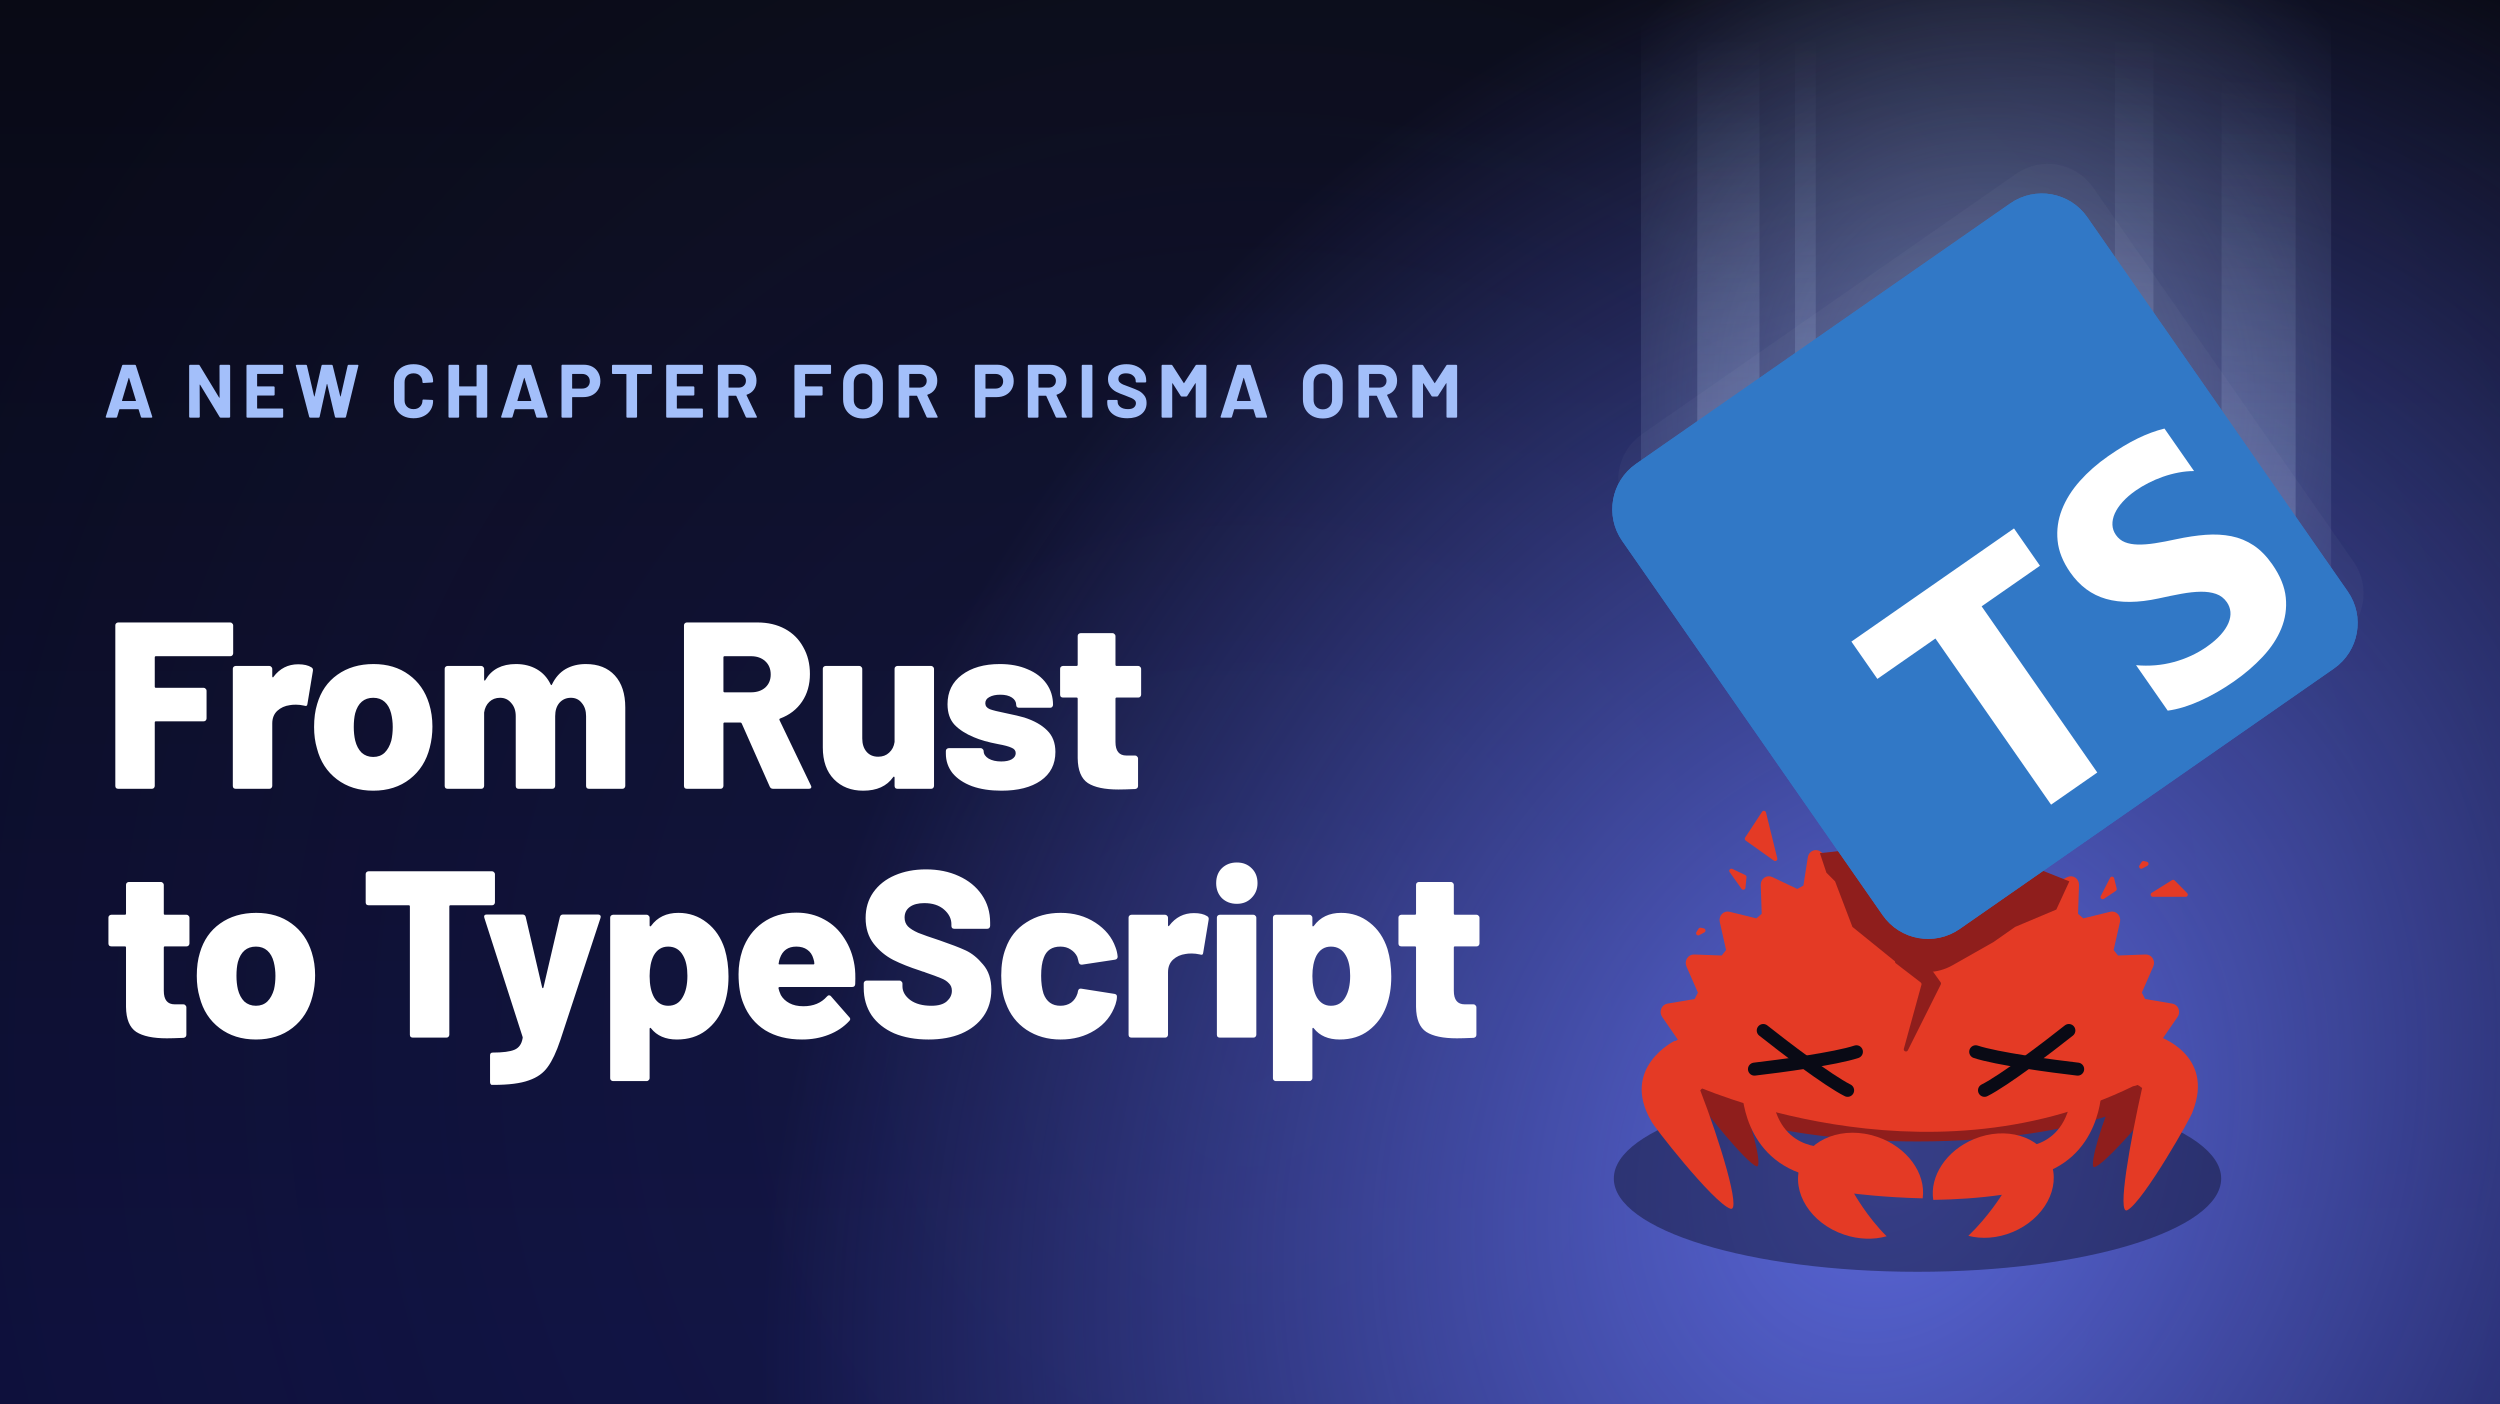 <svg xmlns="http://www.w3.org/2000/svg" fill="none" viewBox="0 0 844 474" height="474" width="844">
<g clip-path="url(#clip0_10218_190661)">
<rect fill="url(#paint0_linear_10218_190661)" height="474" width="844"></rect>
<rect fill="url(#paint1_radial_10218_190661)" height="474" width="844"></rect>
<rect fill="url(#paint2_radial_10218_190661)" height="474" width="844"></rect>
<path fill-opacity="0.38" fill="url(#paint3_radial_10218_190661)" d="M554 -30H787V214L554 175.5V-30Z"></path>
<rect fill-opacity="0.38" fill="url(#paint4_linear_10218_190661)" height="236" width="21" y="-69" x="573"></rect>
<rect fill-opacity="0.38" fill="url(#paint5_linear_10218_190661)" height="236" width="13" y="-69" x="714"></rect>
<rect fill-opacity="0.38" fill="url(#paint6_linear_10218_190661)" height="236" width="7" y="-69" x="606"></rect>
<rect fill-opacity="0.38" fill="url(#paint7_linear_10218_190661)" height="274" width="25" y="-69" x="750"></rect>
<path fill-opacity="0.03" fill="white" d="M680.66 58.673L554.312 146.609C545.843 152.503 543.756 164.146 549.65 172.615L637.586 298.963C643.48 307.432 655.123 309.519 663.591 303.625L789.94 215.689C798.408 209.795 800.496 198.152 794.602 189.684L706.666 63.335C700.772 54.867 689.129 52.78 680.66 58.673Z"></path>
<ellipse fill-opacity="0.45" fill="#0D0E26" ry="31.489" rx="102.521" cy="397.871" cx="647.349"></ellipse>
<g filter="url(#filter0_ddddd_10218_190661)">
<path fill="white" d="M78.72 185.587C78.72 185.854 78.613 186.095 78.399 186.309C78.239 186.469 78.025 186.549 77.758 186.549H52.649C52.381 186.549 52.248 186.683 52.248 186.95V196.818C52.248 197.085 52.381 197.219 52.649 197.219H68.773C69.04 197.219 69.254 197.326 69.415 197.54C69.629 197.7 69.736 197.914 69.736 198.181V207.567C69.736 207.835 69.629 208.075 69.415 208.289C69.254 208.45 69.04 208.53 68.773 208.53H52.649C52.381 208.53 52.248 208.664 52.248 208.931V230.35C52.248 230.617 52.141 230.858 51.927 231.072C51.766 231.232 51.552 231.312 51.285 231.312H39.894C39.626 231.312 39.385 231.232 39.172 231.072C39.011 230.858 38.931 230.617 38.931 230.35V176.121C38.931 175.853 39.011 175.639 39.172 175.479C39.385 175.265 39.626 175.158 39.894 175.158H77.758C78.025 175.158 78.239 175.265 78.399 175.479C78.613 175.639 78.72 175.853 78.72 176.121V185.587ZM100.659 189.277C102.585 189.277 104.082 189.624 105.152 190.32C105.58 190.587 105.74 190.988 105.633 191.523L103.788 202.674C103.735 203.315 103.36 203.503 102.665 203.235C101.702 203.021 100.793 202.914 99.937 202.914C99.028 202.914 98.333 202.968 97.852 203.075C96.194 203.289 94.776 203.93 93.6 205C92.477 206.07 91.915 207.487 91.915 209.252V230.35C91.915 230.617 91.808 230.858 91.594 231.072C91.434 231.232 91.22 231.312 90.953 231.312H79.561C79.294 231.312 79.053 231.232 78.839 231.072C78.679 230.858 78.599 230.617 78.599 230.35V190.801C78.599 190.534 78.679 190.32 78.839 190.159C79.053 189.945 79.294 189.838 79.561 189.838H90.953C91.22 189.838 91.434 189.945 91.594 190.159C91.808 190.32 91.915 190.534 91.915 190.801V193.368C91.915 193.529 91.969 193.636 92.076 193.689C92.183 193.742 92.263 193.689 92.316 193.529C94.456 190.694 97.237 189.277 100.659 189.277ZM126.011 231.954C121.198 231.954 117.107 230.671 113.737 228.104C110.368 225.537 108.122 222.06 106.999 217.675C106.357 215.482 106.036 213.076 106.036 210.455C106.036 207.514 106.384 204.92 107.079 202.674C108.309 198.449 110.582 195.16 113.898 192.807C117.267 190.4 121.331 189.197 126.091 189.197C130.798 189.197 134.782 190.4 138.044 192.807C141.306 195.16 143.579 198.422 144.863 202.593C145.612 205 145.986 207.567 145.986 210.295C145.986 212.755 145.692 215.108 145.104 217.354C143.98 221.846 141.734 225.403 138.365 228.023C134.996 230.644 130.878 231.954 126.011 231.954ZM126.011 220.563C127.562 220.563 128.845 220.082 129.862 219.119C130.878 218.103 131.626 216.739 132.108 215.028C132.429 213.637 132.589 212.113 132.589 210.455C132.589 208.851 132.402 207.3 132.028 205.802C131.6 204.144 130.878 202.861 129.862 201.952C128.845 201.043 127.562 200.588 126.011 200.588C122.909 200.588 120.877 202.326 119.914 205.802C119.593 207.086 119.433 208.637 119.433 210.455C119.433 212.113 119.593 213.637 119.914 215.028C120.342 216.739 121.064 218.103 122.08 219.119C123.15 220.082 124.46 220.563 126.011 220.563ZM197.778 189.197C201.949 189.197 205.212 190.48 207.565 193.047C209.918 195.614 211.094 199.224 211.094 203.877V230.35C211.094 230.617 210.988 230.858 210.774 231.072C210.613 231.232 210.399 231.312 210.132 231.312H198.821C198.553 231.312 198.313 231.232 198.099 231.072C197.938 230.858 197.858 230.617 197.858 230.35V206.765C197.858 204.947 197.377 203.476 196.414 202.353C195.505 201.176 194.275 200.588 192.724 200.588C191.173 200.588 189.889 201.15 188.873 202.273C187.911 203.396 187.429 204.893 187.429 206.765V230.35C187.429 230.617 187.322 230.858 187.108 231.072C186.948 231.232 186.734 231.312 186.467 231.312H175.075C174.808 231.312 174.567 231.232 174.353 231.072C174.193 230.858 174.113 230.617 174.113 230.35V206.765C174.113 204.947 173.605 203.476 172.589 202.353C171.626 201.176 170.369 200.588 168.818 200.588C167.374 200.588 166.171 201.043 165.208 201.952C164.246 202.861 163.657 204.064 163.443 205.562V230.35C163.443 230.617 163.336 230.858 163.123 231.072C162.962 231.232 162.748 231.312 162.481 231.312H151.089C150.822 231.312 150.581 231.232 150.367 231.072C150.207 230.858 150.127 230.617 150.127 230.35V190.801C150.127 190.534 150.207 190.32 150.367 190.159C150.581 189.945 150.822 189.838 151.089 189.838H162.481C162.748 189.838 162.962 189.945 163.123 190.159C163.336 190.32 163.443 190.534 163.443 190.801V194.411C163.443 194.625 163.497 194.759 163.604 194.812C163.711 194.812 163.818 194.705 163.925 194.491C166.01 190.961 169.433 189.197 174.193 189.197C176.867 189.197 179.22 189.785 181.252 190.961C183.285 192.138 184.836 193.849 185.905 196.096C186.066 196.416 186.226 196.39 186.387 196.015C187.51 193.716 189.034 192.004 190.959 190.881C192.938 189.758 195.211 189.197 197.778 189.197ZM260.995 231.312C260.46 231.312 260.086 231.072 259.872 230.591L250.406 209.252C250.299 209.038 250.138 208.931 249.924 208.931H244.63C244.362 208.931 244.229 209.065 244.229 209.332V230.35C244.229 230.617 244.122 230.858 243.908 231.072C243.747 231.232 243.534 231.312 243.266 231.312H231.875C231.607 231.312 231.367 231.232 231.153 231.072C230.992 230.858 230.912 230.617 230.912 230.35V176.121C230.912 175.853 230.992 175.639 231.153 175.479C231.367 175.265 231.607 175.158 231.875 175.158H255.7C259.23 175.158 262.332 175.88 265.006 177.324C267.68 178.768 269.739 180.827 271.183 183.501C272.68 186.121 273.429 189.143 273.429 192.566C273.429 196.149 272.547 199.251 270.782 201.871C269.017 204.492 266.557 206.391 263.402 207.567C263.134 207.674 263.054 207.861 263.161 208.129L273.75 230.189C273.857 230.403 273.91 230.564 273.91 230.671C273.91 231.099 273.616 231.312 273.028 231.312H260.995ZM244.63 186.549C244.362 186.549 244.229 186.683 244.229 186.95V198.342C244.229 198.609 244.362 198.743 244.63 198.743H253.534C255.513 198.743 257.118 198.208 258.348 197.138C259.578 196.015 260.193 194.545 260.193 192.726C260.193 190.855 259.578 189.357 258.348 188.234C257.118 187.111 255.513 186.549 253.534 186.549H244.63ZM302.008 190.801C302.008 190.534 302.089 190.32 302.249 190.159C302.463 189.945 302.704 189.838 302.971 189.838H314.362C314.63 189.838 314.844 189.945 315.004 190.159C315.218 190.32 315.325 190.534 315.325 190.801V230.35C315.325 230.617 315.218 230.858 315.004 231.072C314.844 231.232 314.63 231.312 314.362 231.312H302.971C302.704 231.312 302.463 231.232 302.249 231.072C302.089 230.858 302.008 230.617 302.008 230.35V227.542C302.008 227.382 301.955 227.275 301.848 227.221C301.741 227.168 301.634 227.221 301.527 227.382C299.388 230.43 296.019 231.954 291.419 231.954C287.355 231.954 284.066 230.671 281.552 228.104C279.039 225.537 277.782 221.953 277.782 217.354V190.801C277.782 190.534 277.862 190.32 278.022 190.159C278.236 189.945 278.477 189.838 278.744 189.838H290.136C290.403 189.838 290.617 189.945 290.777 190.159C290.991 190.32 291.098 190.534 291.098 190.801V214.306C291.098 216.178 291.58 217.675 292.542 218.798C293.505 219.921 294.815 220.483 296.473 220.483C297.971 220.483 299.201 220.028 300.163 219.119C301.179 218.21 301.794 217.006 302.008 215.509V190.801ZM338.094 231.954C334.297 231.954 330.981 231.446 328.147 230.43C325.312 229.36 323.119 227.89 321.568 226.018C320.071 224.093 319.322 221.9 319.322 219.44V218.557C319.322 218.29 319.402 218.076 319.563 217.916C319.777 217.702 320.018 217.595 320.285 217.595H331.115C331.382 217.595 331.596 217.702 331.756 217.916C331.97 218.076 332.077 218.29 332.077 218.557C332.077 219.574 332.639 220.429 333.762 221.124C334.885 221.766 336.302 222.087 338.014 222.087C339.511 222.087 340.688 221.846 341.543 221.365C342.453 220.83 342.907 220.135 342.907 219.279C342.907 218.424 342.426 217.809 341.463 217.434C340.554 217.006 339.057 216.605 336.971 216.231C333.602 215.589 330.874 214.814 328.788 213.905C326.061 212.782 323.895 211.391 322.29 209.733C320.686 208.022 319.884 205.695 319.884 202.754C319.884 198.582 321.488 195.293 324.697 192.887C327.959 190.427 332.238 189.197 337.532 189.197C341.116 189.197 344.244 189.785 346.918 190.961C349.646 192.085 351.758 193.689 353.256 195.775C354.753 197.86 355.502 200.267 355.502 202.995C355.502 203.262 355.395 203.503 355.181 203.717C355.02 203.877 354.807 203.957 354.539 203.957H344.03C343.763 203.957 343.522 203.877 343.308 203.717C343.148 203.503 343.068 203.262 343.068 202.995C343.068 201.978 342.586 201.15 341.624 200.508C340.661 199.866 339.351 199.545 337.693 199.545C336.195 199.545 334.965 199.812 334.003 200.347C333.093 200.829 332.639 201.524 332.639 202.433C332.639 203.342 333.147 204.011 334.163 204.439C335.179 204.813 336.891 205.241 339.297 205.722C342.399 206.364 344.565 206.872 345.795 207.246C349.111 208.316 351.678 209.76 353.496 211.578C355.368 213.397 356.304 215.83 356.304 218.878C356.304 223.05 354.646 226.285 351.33 228.585C348.068 230.831 343.656 231.954 338.094 231.954ZM385.247 199.545C385.247 199.812 385.14 200.053 384.926 200.267C384.765 200.428 384.552 200.508 384.284 200.508H376.984C376.717 200.508 376.583 200.641 376.583 200.909V215.509C376.583 218.557 377.813 220.082 380.273 220.082H383.241C383.509 220.082 383.723 220.189 383.883 220.402C384.097 220.563 384.204 220.777 384.204 221.044V230.35C384.204 230.938 383.883 231.286 383.241 231.393C380.674 231.5 378.802 231.553 377.626 231.553C372.973 231.553 369.523 230.831 367.277 229.387C365.031 227.89 363.881 225.082 363.828 220.964V200.909C363.828 200.641 363.694 200.508 363.427 200.508H358.854C358.587 200.508 358.346 200.428 358.132 200.267C357.972 200.053 357.891 199.812 357.891 199.545V190.801C357.891 190.534 357.972 190.32 358.132 190.159C358.346 189.945 358.587 189.838 358.854 189.838H363.427C363.694 189.838 363.828 189.705 363.828 189.437V179.731C363.828 179.463 363.908 179.249 364.068 179.089C364.282 178.875 364.523 178.768 364.79 178.768H375.62C375.888 178.768 376.102 178.875 376.262 179.089C376.476 179.249 376.583 179.463 376.583 179.731V189.437C376.583 189.705 376.717 189.838 376.984 189.838H384.284C384.552 189.838 384.765 189.945 384.926 190.159C385.14 190.32 385.247 190.534 385.247 190.801V199.545ZM63.96 283.545C63.96 283.812 63.853 284.053 63.639 284.267C63.478 284.428 63.264 284.508 62.997 284.508H55.697C55.429 284.508 55.296 284.641 55.296 284.909V299.509C55.296 302.557 56.526 304.082 58.986 304.082H61.954C62.222 304.082 62.435 304.189 62.596 304.402C62.81 304.563 62.917 304.777 62.917 305.044V314.35C62.917 314.938 62.596 315.286 61.954 315.393C59.387 315.5 57.515 315.553 56.339 315.553C51.686 315.553 48.236 314.831 45.99 313.387C43.744 311.89 42.594 309.082 42.541 304.964V284.909C42.541 284.641 42.407 284.508 42.14 284.508H37.567C37.3 284.508 37.059 284.428 36.845 284.267C36.685 284.053 36.604 283.812 36.604 283.545V274.801C36.604 274.534 36.685 274.32 36.845 274.159C37.059 273.945 37.3 273.838 37.567 273.838H42.14C42.407 273.838 42.541 273.705 42.541 273.437V263.731C42.541 263.463 42.621 263.249 42.781 263.089C42.995 262.875 43.236 262.768 43.503 262.768H54.333C54.601 262.768 54.815 262.875 54.975 263.089C55.189 263.249 55.296 263.463 55.296 263.731V273.437C55.296 273.705 55.429 273.838 55.697 273.838H62.997C63.264 273.838 63.478 273.945 63.639 274.159C63.853 274.32 63.96 274.534 63.96 274.801V283.545ZM86.408 315.954C81.595 315.954 77.504 314.671 74.135 312.104C70.765 309.537 68.519 306.06 67.396 301.675C66.754 299.482 66.433 297.076 66.433 294.455C66.433 291.514 66.781 288.92 67.476 286.674C68.706 282.449 70.979 279.16 74.295 276.807C77.664 274.4 81.729 273.197 86.489 273.197C91.195 273.197 95.179 274.4 98.441 276.807C101.704 279.16 103.977 282.422 105.26 286.593C106.009 289 106.383 291.567 106.383 294.295C106.383 296.755 106.089 299.108 105.501 301.354C104.378 305.846 102.132 309.403 98.762 312.023C95.393 314.644 91.275 315.954 86.408 315.954ZM86.408 304.563C87.959 304.563 89.243 304.082 90.259 303.119C91.275 302.103 92.024 300.739 92.505 299.028C92.826 297.637 92.986 296.113 92.986 294.455C92.986 292.851 92.799 291.3 92.425 289.802C91.997 288.144 91.275 286.861 90.259 285.952C89.243 285.043 87.959 284.588 86.408 284.588C83.306 284.588 81.274 286.326 80.311 289.802C79.991 291.086 79.83 292.637 79.83 294.455C79.83 296.113 79.991 297.637 80.311 299.028C80.739 300.739 81.461 302.103 82.478 303.119C83.547 304.082 84.857 304.563 86.408 304.563ZM166.133 259.158C166.4 259.158 166.614 259.265 166.774 259.479C166.988 259.639 167.095 259.853 167.095 260.121V269.667C167.095 269.934 166.988 270.175 166.774 270.389C166.614 270.549 166.4 270.63 166.133 270.63H152.094C151.827 270.63 151.693 270.763 151.693 271.031V314.35C151.693 314.617 151.586 314.858 151.372 315.072C151.212 315.232 150.998 315.312 150.73 315.312H139.339C139.072 315.312 138.831 315.232 138.617 315.072C138.457 314.858 138.376 314.617 138.376 314.35V271.031C138.376 270.763 138.243 270.63 137.975 270.63H124.418C124.15 270.63 123.91 270.549 123.696 270.389C123.535 270.175 123.455 269.934 123.455 269.667V260.121C123.455 259.853 123.535 259.639 123.696 259.479C123.91 259.265 124.15 259.158 124.418 259.158H166.133ZM166.002 331.276C165.841 331.276 165.708 331.169 165.601 330.956C165.494 330.795 165.44 330.581 165.44 330.314V321.329C165.44 320.687 165.734 320.366 166.323 320.366C169.745 320.366 172.205 320.046 173.703 319.404C175.2 318.762 176.109 317.478 176.43 315.553C176.484 315.446 176.484 315.286 176.43 315.072L163.515 274.881C163.461 274.774 163.435 274.641 163.435 274.48C163.435 273.999 163.729 273.758 164.317 273.758H176.43C176.965 273.758 177.313 274.026 177.473 274.56L183.008 298.306C183.062 298.52 183.142 298.627 183.249 298.627C183.356 298.627 183.436 298.52 183.49 298.306L189.025 274.56C189.185 274.026 189.533 273.758 190.068 273.758H201.941C202.261 273.758 202.502 273.865 202.663 274.079C202.823 274.239 202.85 274.507 202.743 274.881L189.185 316.115C187.848 320.126 186.431 323.147 184.934 325.18C183.49 327.265 181.351 328.79 178.516 329.752C175.735 330.768 171.751 331.276 166.563 331.276H166.002ZM244.661 285.39C245.516 288.278 245.944 291.38 245.944 294.696C245.944 298.493 245.383 301.862 244.259 304.804C243.029 308.119 241.051 310.82 238.323 312.906C235.649 314.938 232.387 315.954 228.536 315.954C224.686 315.954 221.771 314.697 219.792 312.184C219.685 312.023 219.578 311.97 219.471 312.023C219.364 312.077 219.311 312.184 219.311 312.344V329.03C219.311 329.298 219.204 329.512 218.99 329.672C218.83 329.886 218.616 329.993 218.348 329.993H206.957C206.689 329.993 206.449 329.886 206.235 329.672C206.074 329.512 205.994 329.298 205.994 329.03V274.801C205.994 274.534 206.074 274.32 206.235 274.159C206.449 273.945 206.689 273.838 206.957 273.838H218.348C218.616 273.838 218.83 273.945 218.99 274.159C219.204 274.32 219.311 274.534 219.311 274.801V277.448C219.311 277.609 219.364 277.716 219.471 277.769C219.578 277.769 219.685 277.716 219.792 277.609C221.931 274.667 225.007 273.197 229.018 273.197C232.654 273.197 235.863 274.293 238.644 276.486C241.425 278.625 243.431 281.593 244.661 285.39ZM230.462 301.675C231.531 299.857 232.066 297.45 232.066 294.455C232.066 291.567 231.585 289.294 230.622 287.636C229.499 285.604 227.814 284.588 225.568 284.588C223.429 284.588 221.798 285.604 220.675 287.636C219.765 289.455 219.311 291.754 219.311 294.535C219.311 297.53 219.819 299.937 220.835 301.755C221.958 303.627 223.536 304.563 225.568 304.563C227.761 304.563 229.392 303.6 230.462 301.675ZM288.481 290.925C288.748 292.53 288.828 294.642 288.721 297.263C288.668 297.905 288.32 298.225 287.678 298.225H263.211C263.104 298.225 262.997 298.279 262.89 298.386C262.783 298.439 262.756 298.52 262.81 298.627C262.917 299.215 263.184 299.99 263.612 300.953C264.254 302.076 265.217 302.985 266.5 303.68C267.784 304.376 269.361 304.723 271.233 304.723C274.602 304.723 277.25 303.627 279.175 301.434C279.389 301.167 279.63 301.033 279.897 301.033C280.164 301.033 280.378 301.14 280.539 301.354L286.716 308.414C286.93 308.574 287.037 308.788 287.037 309.055C287.037 309.269 286.93 309.483 286.716 309.697C284.844 311.729 282.517 313.28 279.736 314.35C277.009 315.419 274.014 315.954 270.752 315.954C265.885 315.954 261.74 314.911 258.318 312.826C254.948 310.686 252.515 307.718 251.017 303.921C249.894 301.247 249.333 297.905 249.333 293.894C249.333 291.113 249.761 288.439 250.616 285.871C252.007 281.914 254.28 278.812 257.435 276.566C260.644 274.266 264.441 273.116 268.826 273.116C272.356 273.116 275.512 273.892 278.293 275.443C281.073 276.94 283.32 279.053 285.031 281.78C286.796 284.454 287.946 287.503 288.481 290.925ZM268.826 284.588C266.045 284.588 264.2 285.898 263.291 288.519C263.077 289.107 262.944 289.669 262.89 290.203C262.783 290.471 262.89 290.605 263.211 290.605H274.602C274.816 290.605 274.923 290.498 274.923 290.284C274.923 289.856 274.816 289.321 274.602 288.679C274.228 287.342 273.533 286.326 272.517 285.631C271.554 284.936 270.324 284.588 268.826 284.588ZM313.494 315.954C309.055 315.954 305.178 315.259 301.862 313.869C298.599 312.425 296.059 310.392 294.241 307.772C292.476 305.098 291.593 302.023 291.593 298.546V297.022C291.593 296.755 291.674 296.541 291.834 296.38C292.048 296.166 292.289 296.06 292.556 296.06H303.707C303.974 296.06 304.188 296.166 304.349 296.38C304.562 296.541 304.669 296.755 304.669 297.022V297.985C304.669 299.75 305.552 301.301 307.317 302.638C309.082 303.921 311.461 304.563 314.456 304.563C316.81 304.563 318.548 304.055 319.671 303.039C320.794 302.023 321.355 300.846 321.355 299.509C321.355 298.439 321.008 297.584 320.312 296.942C319.671 296.247 318.788 295.685 317.665 295.257C316.542 294.776 314.804 294.134 312.451 293.332C312.13 293.172 311.809 293.065 311.488 293.011C311.167 292.904 310.873 292.797 310.606 292.69C307.13 291.567 304.108 290.364 301.541 289.08C298.974 287.743 296.781 285.925 294.963 283.625C293.144 281.272 292.235 278.384 292.235 274.961C292.235 271.646 293.091 268.758 294.802 266.298C296.567 263.784 299.001 261.859 302.102 260.522C305.204 259.185 308.707 258.516 312.611 258.516C316.729 258.516 320.419 259.265 323.682 260.762C326.998 262.26 329.591 264.372 331.463 267.1C333.335 269.827 334.271 272.956 334.271 276.486V277.609C334.271 277.876 334.164 278.117 333.95 278.331C333.79 278.491 333.576 278.571 333.308 278.571H322.158C321.89 278.571 321.649 278.491 321.436 278.331C321.275 278.117 321.195 277.876 321.195 277.609V277.047C321.195 275.175 320.366 273.518 318.708 272.074C317.05 270.63 314.831 269.908 312.05 269.908C309.964 269.908 308.333 270.335 307.156 271.191C305.98 272.047 305.391 273.25 305.391 274.801C305.391 275.978 305.766 276.967 306.515 277.769C307.263 278.518 308.413 279.24 309.964 279.935C311.568 280.577 314.002 281.433 317.264 282.502C321.008 283.786 323.922 284.909 326.008 285.871C328.094 286.834 330.046 288.412 331.864 290.605C333.736 292.744 334.672 295.578 334.672 299.108C334.672 302.584 333.79 305.579 332.025 308.093C330.26 310.606 327.773 312.558 324.564 313.949C321.409 315.286 317.719 315.954 313.494 315.954ZM358.067 315.954C353.682 315.954 349.831 314.858 346.515 312.665C343.253 310.473 340.927 307.451 339.536 303.6C338.52 301.033 338.012 297.958 338.012 294.375C338.012 290.792 338.52 287.717 339.536 285.15C340.873 281.406 343.199 278.491 346.515 276.405C349.831 274.266 353.682 273.197 358.067 273.197C362.506 273.197 366.41 274.293 369.779 276.486C373.148 278.678 375.421 281.459 376.598 284.829C376.972 285.791 377.213 286.834 377.32 287.957C377.32 288.546 377.026 288.893 376.438 289L365.287 290.685H365.126C364.645 290.685 364.324 290.417 364.164 289.883L364.003 289.161C363.896 288.733 363.789 288.358 363.682 288.037C363.201 287.021 362.452 286.192 361.436 285.551C360.474 284.909 359.324 284.588 357.987 284.588C355.152 284.588 353.28 285.845 352.371 288.358C351.783 289.856 351.489 291.888 351.489 294.455C351.489 296.755 351.756 298.76 352.291 300.472C353.307 303.199 355.206 304.563 357.987 304.563C359.377 304.563 360.581 304.215 361.597 303.52C362.613 302.771 363.335 301.728 363.763 300.391C363.816 300.284 363.843 300.124 363.843 299.91C363.896 299.857 363.923 299.75 363.923 299.589C364.084 298.947 364.458 298.68 365.046 298.787L376.277 300.552C376.812 300.659 377.079 300.953 377.079 301.434C377.079 302.237 376.919 303.119 376.598 304.082C375.314 307.825 372.988 310.74 369.619 312.826C366.303 314.911 362.452 315.954 358.067 315.954ZM403.066 273.277C404.992 273.277 406.489 273.624 407.559 274.32C407.987 274.587 408.147 274.988 408.04 275.523L406.195 286.674C406.142 287.315 405.767 287.503 405.072 287.235C404.109 287.021 403.2 286.914 402.344 286.914C401.435 286.914 400.74 286.968 400.259 287.075C398.601 287.289 397.184 287.93 396.007 289C394.884 290.07 394.322 291.487 394.322 293.252V314.35C394.322 314.617 394.215 314.858 394.001 315.072C393.841 315.232 393.627 315.312 393.36 315.312H381.968C381.701 315.312 381.46 315.232 381.246 315.072C381.086 314.858 381.006 314.617 381.006 314.35V274.801C381.006 274.534 381.086 274.32 381.246 274.159C381.46 273.945 381.701 273.838 381.968 273.838H393.36C393.627 273.838 393.841 273.945 394.001 274.159C394.215 274.32 394.322 274.534 394.322 274.801V277.368C394.322 277.529 394.376 277.636 394.483 277.689C394.59 277.742 394.67 277.689 394.723 277.529C396.863 274.694 399.644 273.277 403.066 273.277ZM417.558 270.148C415.526 270.148 413.841 269.506 412.504 268.223C411.221 266.886 410.579 265.201 410.579 263.169C410.579 261.083 411.221 259.399 412.504 258.115C413.841 256.832 415.526 256.19 417.558 256.19C419.59 256.19 421.248 256.832 422.532 258.115C423.869 259.399 424.537 261.083 424.537 263.169C424.537 265.148 423.869 266.806 422.532 268.143C421.248 269.48 419.59 270.148 417.558 270.148ZM411.782 315.312C411.515 315.312 411.274 315.232 411.06 315.072C410.9 314.858 410.82 314.617 410.82 314.35V274.801C410.82 274.534 410.9 274.32 411.06 274.159C411.274 273.945 411.515 273.838 411.782 273.838H423.174C423.441 273.838 423.655 273.945 423.815 274.159C424.029 274.32 424.136 274.534 424.136 274.801V314.35C424.136 314.617 424.029 314.858 423.815 315.072C423.655 315.232 423.441 315.312 423.174 315.312H411.782ZM468.411 285.39C469.266 288.278 469.694 291.38 469.694 294.696C469.694 298.493 469.133 301.862 468.009 304.804C466.779 308.119 464.801 310.82 462.073 312.906C459.399 314.938 456.137 315.954 452.286 315.954C448.436 315.954 445.521 314.697 443.542 312.184C443.435 312.023 443.328 311.97 443.221 312.023C443.114 312.077 443.061 312.184 443.061 312.344V329.03C443.061 329.298 442.954 329.512 442.74 329.672C442.58 329.886 442.366 329.993 442.098 329.993H430.707C430.439 329.993 430.199 329.886 429.985 329.672C429.824 329.512 429.744 329.298 429.744 329.03V274.801C429.744 274.534 429.824 274.32 429.985 274.159C430.199 273.945 430.439 273.838 430.707 273.838H442.098C442.366 273.838 442.58 273.945 442.74 274.159C442.954 274.32 443.061 274.534 443.061 274.801V277.448C443.061 277.609 443.114 277.716 443.221 277.769C443.328 277.769 443.435 277.716 443.542 277.609C445.681 274.667 448.757 273.197 452.768 273.197C456.404 273.197 459.613 274.293 462.394 276.486C465.175 278.625 467.181 281.593 468.411 285.39ZM454.212 301.675C455.281 299.857 455.816 297.45 455.816 294.455C455.816 291.567 455.335 289.294 454.372 287.636C453.249 285.604 451.564 284.588 449.318 284.588C447.179 284.588 445.548 285.604 444.425 287.636C443.515 289.455 443.061 291.754 443.061 294.535C443.061 297.53 443.569 299.937 444.585 301.755C445.708 303.627 447.286 304.563 449.318 304.563C451.511 304.563 453.142 303.6 454.212 301.675ZM499.474 283.545C499.474 283.812 499.367 284.053 499.153 284.267C498.992 284.428 498.778 284.508 498.511 284.508H491.211C490.943 284.508 490.81 284.641 490.81 284.909V299.509C490.81 302.557 492.04 304.082 494.5 304.082H497.468C497.735 304.082 497.949 304.189 498.11 304.402C498.324 304.563 498.431 304.777 498.431 305.044V314.35C498.431 314.938 498.11 315.286 497.468 315.393C494.901 315.5 493.029 315.553 491.853 315.553C487.2 315.553 483.75 314.831 481.504 313.387C479.258 311.89 478.108 309.082 478.055 304.964V284.909C478.055 284.641 477.921 284.508 477.653 284.508H473.081C472.814 284.508 472.573 284.428 472.359 284.267C472.198 284.053 472.118 283.812 472.118 283.545V274.801C472.118 274.534 472.198 274.32 472.359 274.159C472.573 273.945 472.814 273.838 473.081 273.838H477.653C477.921 273.838 478.055 273.705 478.055 273.437V263.731C478.055 263.463 478.135 263.249 478.295 263.089C478.509 262.875 478.75 262.768 479.017 262.768H489.847C490.114 262.768 490.328 262.875 490.489 263.089C490.703 263.249 490.81 263.463 490.81 263.731V273.437C490.81 273.705 490.943 273.838 491.211 273.838H498.511C498.778 273.838 498.992 273.945 499.153 274.159C499.367 274.32 499.474 274.534 499.474 274.801V283.545Z"></path>
</g>
<g clip-path="url(#clip1_10218_190661)">
<path fill="#8F1E1C" d="M647.321 331.578C623.997 331.578 602.807 334.382 587.118 338.952V377.986C602.807 382.556 623.997 385.359 647.321 385.359C674.016 385.359 697.914 381.686 713.967 375.897V341.041C697.914 335.251 674.016 331.578 647.321 331.578Z"></path>
<path fill="#8F1E1C" d="M715.011 366.896C714.327 365.007 714.19 362.616 714.769 360.312C715.806 356.185 718.742 353.898 721.328 355.203C721.969 355.526 722.528 356.041 722.991 356.694C723.033 356.694 723.076 356.694 723.118 356.697C723.118 356.697 731.012 366.107 723.705 377.251C723.546 377.884 710.144 393.503 707.041 394C705.011 394.325 709.68 378.053 715.011 366.896Z"></path>
<path fill="#8F1E1C" d="M585.496 365.048C586.435 363.341 586.765 361.01 586.243 358.594C585.31 354.268 582.007 351.31 578.865 351.987C578.086 352.155 577.39 352.532 576.798 353.068C576.748 353.058 576.698 353.048 576.648 353.041C576.648 353.041 566.674 360.474 574.512 373.227C574.654 373.889 589.369 392.511 592.994 393.738C595.367 394.541 591.002 377.344 585.496 365.048Z"></path>
<path fill="#E33A25" d="M571.496 366.117L571.497 366.12C571.53 366.145 571.559 366.168 571.496 366.117Z"></path>
<path fill="#E43A25" d="M730.195 352.801C730.039 352.258 729.883 351.715 729.723 351.178L735.16 343.301C735.714 342.5 735.828 341.459 735.466 340.545C735.105 339.636 734.316 338.984 733.382 338.825L724.189 337.265C723.833 336.538 723.46 335.822 723.085 335.112L726.947 326.27C727.345 325.368 727.261 324.321 726.734 323.504C726.209 322.683 725.318 322.203 724.369 322.24L715.039 322.579C714.556 321.95 714.065 321.327 713.564 320.715L715.708 311.237C715.925 310.275 715.651 309.267 714.981 308.568C714.315 307.871 713.346 307.583 712.425 307.809L703.337 310.043C702.749 309.523 702.15 309.01 701.545 308.506L701.873 298.776C701.908 297.791 701.449 296.855 700.66 296.309C699.872 295.759 698.872 295.676 698.01 296.085L689.532 300.115C688.849 299.724 688.163 299.335 687.469 298.96L685.971 289.372C685.819 288.401 685.194 287.576 684.318 287.199C683.446 286.82 682.446 286.942 681.68 287.519L674.121 293.19C673.377 292.943 672.63 292.706 671.872 292.48L668.615 283.387C668.283 282.46 667.519 281.78 666.588 281.588C665.66 281.398 664.705 281.72 664.061 282.439L657.699 289.557C656.929 289.468 656.16 289.388 655.387 289.321L650.475 281.044C649.977 280.206 649.099 279.695 648.151 279.695C647.206 279.695 646.326 280.206 645.832 281.044L640.918 289.321C640.146 289.388 639.373 289.468 638.605 289.557L632.242 282.439C631.598 281.72 630.639 281.398 629.714 281.588C628.783 281.782 628.017 282.46 627.688 283.387L624.427 292.48C623.672 292.706 622.925 292.945 622.179 293.19L614.623 287.519C613.854 286.94 612.854 286.818 611.98 287.199C611.108 287.576 610.48 288.401 610.33 289.372L608.83 298.96C608.137 299.335 607.45 299.721 606.766 300.115L598.289 296.085C597.428 295.674 596.423 295.759 595.639 296.309C594.851 296.855 594.391 297.791 594.427 298.776L594.752 308.506C594.149 309.01 593.552 309.523 592.96 310.043L583.874 307.809C582.951 307.585 581.984 307.871 581.316 308.568C580.643 309.267 580.371 310.275 580.587 311.237L582.727 320.715C582.231 321.329 581.739 321.95 581.258 322.579L571.928 322.24C570.986 322.212 570.087 322.683 569.561 323.504C569.034 324.321 568.954 325.368 569.347 326.27L573.212 335.112C572.836 335.822 572.463 336.538 572.105 337.265L562.912 338.825C561.978 338.982 561.19 339.634 560.827 340.545C560.466 341.459 560.583 342.5 561.135 343.301L566.573 351.178C566.531 351.316 566.492 351.457 566.45 351.596L563.462 354.77L571.496 366.119C571.496 366.119 648.6 401.686 720.121 366.721C728.29 365.255 730.195 352.801 730.195 352.801Z"></path>
<path fill="#E43A25" d="M574.001 368.088C575.944 365.88 580.665 363.205 580.303 359.887C579.656 353.947 574.73 349.611 569.3 350.202C567.954 350.349 566.703 350.786 565.593 351.449C565.511 351.43 565.429 351.412 565.347 351.397C565.347 351.397 546.985 360.411 557.451 378.446C557.549 379.356 578.332 406.028 584.168 408.06C587.988 409.389 580.64 385.266 574.001 368.088Z"></path>
<path fill="#E43A25" d="M723.183 367.294C720.934 365.398 715.004 363.676 714.87 360.341C714.629 354.37 718.858 349.352 724.316 349.132C725.669 349.078 726.971 349.324 728.167 349.816C728.245 349.785 728.324 349.755 728.402 349.728C728.402 349.728 747.898 355.921 740.22 375.308C740.257 376.222 723.659 405.68 718.188 408.554C714.607 410.435 719.163 385.266 723.183 367.294Z"></path>
<path fill="#E43A25" d="M588.094 367.445C588.094 367.445 587.849 391.772 611.69 397.201L616.661 387.214C616.661 387.214 599.386 388.885 598.057 367.445H588.094Z"></path>
<path fill="#E43A25" d="M709.507 367.445C709.507 367.445 709.752 391.772 685.911 397.201L680.94 387.214C680.94 387.214 698.215 388.885 699.544 367.445H709.507Z"></path>
<path fill="#E43A25" d="M692.285 392.245C688.697 383.573 677.119 380.13 666.424 384.555C657.011 388.449 651.428 397.141 652.67 405.081C660.103 404.965 668.075 404.484 675.835 403.359C675.835 403.359 671.257 410.759 664.52 417.217C669.05 418.386 674.334 418.062 679.418 415.958C690.112 411.533 695.873 400.916 692.285 392.245Z"></path>
<path fill="#E43A25" d="M625.942 402.945C625.942 402.945 635.724 404.237 649.095 404.567C650.267 396.149 643.89 387.239 633.715 383.793C622.475 379.986 610.86 384.288 607.773 393.402C604.685 402.517 611.294 412.992 622.535 416.8C627.518 418.488 632.573 418.58 636.928 417.368C630.387 410.9 625.942 402.945 625.942 402.945Z"></path>
<path stroke-linecap="round" stroke-width="4.394" stroke="#090A15" d="M592.306 360.936C600.849 359.96 619.693 357.421 626.723 355.078"></path>
<path stroke-linecap="round" stroke-width="4.394" stroke="#090A15" d="M701.417 360.936C692.874 359.96 674.029 357.421 666.999 355.078"></path>
<path stroke-linecap="round" stroke-width="4.394" stroke="#090A15" d="M595.275 347.9C602.006 353.251 617.126 364.781 623.754 368.095"></path>
<path stroke-linecap="round" stroke-width="4.394" stroke="#090A15" d="M698.448 347.9C691.716 353.251 676.596 364.781 669.968 368.095"></path>
<path fill="#8F1E1C" d="M640.022 324.063L646.549 318.842C646.594 318.806 646.643 318.776 646.694 318.751L657.087 313.86C657.723 313.561 658.374 314.242 658.047 314.864L651.953 326.444C651.824 326.689 651.844 326.985 652.005 327.211L655.148 331.611C655.305 331.831 655.328 332.121 655.207 332.364L644.101 354.574C643.705 355.366 642.506 354.906 642.74 354.053L648.683 332.444C648.762 332.157 648.659 331.851 648.423 331.669L640.033 325.215C639.657 324.926 639.651 324.36 640.022 324.063Z"></path>
<path fill="#8F1E1C" d="M616.592 294.618L614.396 288.027L627.577 286.562L680.302 290.224L698.609 297.547L694.215 307.067L680.302 312.925L672.979 318.051L659.158 325.883C654.065 328.769 647.869 328.93 642.634 326.312L640.758 325.374L625.38 312.925L619.522 297.547L616.592 294.618Z"></path>
</g>
<g filter="url(#filter1_ddddd_10218_190661)">
<g clip-path="url(#clip2_10218_190661)">
<path fill="#3178C6" d="M678.66 69.658L552.312 157.594C543.843 163.488 541.756 175.131 547.65 183.599L635.586 309.948C641.48 318.416 653.123 320.503 661.591 314.609L787.94 226.673C796.408 220.78 798.496 209.137 792.602 200.668L704.666 74.32C698.772 65.851 687.129 63.764 678.66 69.658Z"></path>
<path fill="#3178C6" d="M678.66 69.658L552.312 157.594C543.843 163.488 541.756 175.131 547.65 183.599L635.586 309.948C641.48 318.416 653.123 320.503 661.591 314.609L787.94 226.673C796.408 220.78 798.496 209.137 792.602 200.668L704.666 74.32C698.772 65.851 687.129 63.764 678.66 69.658Z"></path>
<path fill="white" d="M721.135 225.551L731.82 240.904C735.206 240.446 738.825 239.351 742.678 237.619C746.531 235.887 750.345 233.707 754.121 231.079C757.801 228.518 761.051 225.734 763.873 222.725C766.695 219.717 768.792 216.536 770.164 213.184C771.535 209.832 772.042 206.346 771.683 202.726C771.325 199.106 769.81 195.377 767.139 191.539C765.203 188.756 763.09 186.607 760.8 185.091C758.51 183.576 756.013 182.548 753.31 182.008C750.607 181.468 747.709 181.312 744.615 181.543C741.522 181.773 738.199 182.27 734.646 183.034C732.051 183.605 729.681 184.055 727.536 184.385C725.391 184.715 723.474 184.862 721.787 184.826C720.099 184.79 718.634 184.527 717.392 184.039C716.15 183.55 715.128 182.731 714.326 181.579C713.592 180.524 713.202 179.383 713.156 178.157C713.11 176.93 713.371 175.669 713.94 174.37C714.509 173.072 715.397 171.754 716.603 170.417C717.809 169.078 719.292 167.797 721.052 166.573C722.332 165.682 723.75 164.837 725.308 164.038C726.865 163.239 728.503 162.538 730.221 161.935C731.939 161.333 733.69 160.863 735.472 160.524C737.255 160.185 739.001 160.015 740.709 160.013L730.726 145.668C727.767 146.398 724.753 147.51 721.685 149.005C718.617 150.499 715.29 152.494 711.707 154.988C708.059 157.527 704.876 160.324 702.158 163.379C699.44 166.434 697.419 169.655 696.097 173.045C694.775 176.434 694.29 179.916 694.642 183.493C694.994 187.07 696.416 190.649 698.91 194.232C702.093 198.805 706.128 201.789 711.017 203.182C715.904 204.575 721.815 204.521 728.749 203.018C731.462 202.412 734.019 201.89 736.422 201.452C738.825 201.015 741.002 200.781 742.952 200.753C744.904 200.724 746.63 200.97 748.133 201.491C749.636 202.012 750.854 202.944 751.789 204.288C752.479 205.279 752.879 206.366 752.989 207.547C753.099 208.729 752.883 209.971 752.341 211.274C751.8 212.577 750.923 213.911 749.712 215.276C748.501 216.641 746.92 218.003 744.968 219.361C741.64 221.677 737.938 223.387 733.862 224.491C729.786 225.595 725.544 225.949 721.135 225.551ZM669 205.688L688.694 191.982L679.926 179.383L625.032 217.588L633.8 230.187L653.398 216.547L692.44 272.642L708.041 261.784L669 205.688Z" clip-rule="evenodd" fill-rule="evenodd"></path>
</g>
</g>
<path fill="#E43A25" d="M589.34 283.775L598.875 290.554C599.429 290.947 600.173 290.441 600.011 289.782L596.197 274.287C596.044 273.666 595.224 273.526 594.873 274.06L589.152 282.776C588.936 283.105 589.019 283.547 589.34 283.775Z"></path>
<path fill="#E43A25" d="M737.869 302.77H726.793C726.057 302.77 725.781 301.807 726.405 301.417L733.261 297.132C733.552 296.95 733.93 296.994 734.171 297.239L738.391 301.524C738.846 301.987 738.518 302.77 737.869 302.77Z"></path>
<path fill="#E43A25" d="M714.292 300.762L710.277 303.453C709.649 303.874 708.873 303.184 709.217 302.511L712.366 296.355C712.674 295.753 713.564 295.855 713.728 296.511L714.595 299.976C714.67 300.276 714.548 300.59 714.292 300.762Z"></path>
<path fill="#E43A25" d="M589.209 295.426L584.849 293.341C584.167 293.015 583.499 293.809 583.936 294.425L587.938 300.064C588.329 300.616 589.195 300.387 589.263 299.714L589.622 296.16C589.653 295.853 589.488 295.559 589.209 295.426Z"></path>
<path fill="#E43A25" d="M723.016 291.017L722.283 292.164C721.876 292.8 722.582 293.561 723.247 293.202L724.961 292.278C725.557 291.957 725.436 291.069 724.776 290.919L723.795 290.697C723.494 290.628 723.182 290.756 723.016 291.017Z"></path>
<path fill="#E43A25" d="M573.444 313.524L572.711 314.671C572.304 315.308 573.01 316.069 573.675 315.71L575.389 314.786C575.985 314.465 575.863 313.577 575.204 313.427L574.223 313.205C573.922 313.136 573.61 313.264 573.444 313.524Z"></path>
<path fill="#A3BFFA" d="M47.898 141C47.728 141 47.618 140.915 47.567 140.745L46.802 138.247C46.768 138.179 46.726 138.145 46.675 138.145H40.404C40.353 138.145 40.311 138.179 40.277 138.247L39.537 140.745C39.486 140.915 39.376 141 39.206 141H35.969C35.867 141 35.79 140.975 35.739 140.924C35.688 140.856 35.68 140.762 35.714 140.643L41.22 123.411C41.271 123.241 41.381 123.157 41.551 123.157H45.553C45.723 123.157 45.834 123.241 45.885 123.411L51.391 140.643C51.407 140.677 51.416 140.72 51.416 140.771C51.416 140.924 51.322 141 51.136 141H47.898ZM41.194 135.214C41.177 135.316 41.211 135.367 41.296 135.367H45.783C45.885 135.367 45.919 135.316 45.885 135.214L43.59 127.643C43.573 127.575 43.548 127.549 43.514 127.566C43.48 127.566 43.454 127.592 43.437 127.643L41.194 135.214ZM74.105 123.462C74.105 123.377 74.131 123.309 74.182 123.258C74.249 123.191 74.326 123.157 74.411 123.157H77.393C77.478 123.157 77.546 123.191 77.597 123.258C77.665 123.309 77.699 123.377 77.699 123.462V140.694C77.699 140.779 77.665 140.856 77.597 140.924C77.546 140.975 77.478 141 77.393 141H74.513C74.343 141 74.224 140.932 74.156 140.796L67.554 129.886C67.52 129.835 67.486 129.818 67.452 129.835C67.418 129.835 67.401 129.869 67.401 129.937L67.452 140.694C67.452 140.779 67.418 140.856 67.35 140.924C67.299 140.975 67.231 141 67.146 141H64.164C64.079 141 64.002 140.975 63.934 140.924C63.883 140.856 63.858 140.779 63.858 140.694V123.462C63.858 123.377 63.883 123.309 63.934 123.258C64.002 123.191 64.079 123.157 64.164 123.157H67.044C67.214 123.157 67.333 123.225 67.401 123.36L73.978 134.219C74.012 134.27 74.046 134.296 74.08 134.296C74.114 134.279 74.131 134.236 74.131 134.168L74.105 123.462ZM95.598 125.935C95.598 126.02 95.564 126.096 95.496 126.164C95.445 126.215 95.377 126.241 95.292 126.241H86.931C86.847 126.241 86.804 126.283 86.804 126.368V130.319C86.804 130.404 86.847 130.447 86.931 130.447H92.412C92.497 130.447 92.565 130.481 92.616 130.549C92.684 130.6 92.718 130.668 92.718 130.753V133.225C92.718 133.31 92.684 133.387 92.616 133.455C92.565 133.506 92.497 133.531 92.412 133.531H86.931C86.847 133.531 86.804 133.574 86.804 133.659V137.788C86.804 137.873 86.847 137.916 86.931 137.916H95.292C95.377 137.916 95.445 137.95 95.496 138.018C95.564 138.069 95.598 138.137 95.598 138.222V140.694C95.598 140.779 95.564 140.856 95.496 140.924C95.445 140.975 95.377 141 95.292 141H83.516C83.431 141 83.354 140.975 83.286 140.924C83.235 140.856 83.21 140.779 83.21 140.694V123.462C83.21 123.377 83.235 123.309 83.286 123.258C83.354 123.191 83.431 123.157 83.516 123.157H95.292C95.377 123.157 95.445 123.191 95.496 123.258C95.564 123.309 95.598 123.377 95.598 123.462V125.935ZM104.745 141C104.559 141 104.44 140.915 104.389 140.745L99.877 123.488L99.851 123.386C99.851 123.233 99.945 123.157 100.132 123.157H103.293C103.462 123.157 103.573 123.241 103.624 123.411L106.045 133.786C106.062 133.854 106.088 133.888 106.122 133.888C106.156 133.888 106.181 133.854 106.198 133.786L108.544 123.437C108.595 123.25 108.705 123.157 108.875 123.157H111.959C112.146 123.157 112.265 123.241 112.316 123.411L114.865 133.786C114.882 133.837 114.908 133.871 114.942 133.888C114.976 133.888 115.001 133.854 115.018 133.786L117.363 123.437C117.414 123.25 117.525 123.157 117.695 123.157H120.703C120.941 123.157 121.034 123.267 120.983 123.488L116.803 140.745C116.752 140.915 116.633 141 116.446 141H113.412C113.242 141 113.132 140.915 113.081 140.745L110.481 129.708C110.464 129.64 110.438 129.606 110.404 129.606C110.37 129.606 110.345 129.64 110.328 129.708L107.906 140.72C107.872 140.907 107.762 141 107.575 141H104.745ZM139.62 141.204C138.295 141.204 137.131 140.949 136.128 140.439C135.126 139.912 134.352 139.182 133.809 138.247C133.265 137.312 132.993 136.233 132.993 135.01V129.121C132.993 127.898 133.265 126.819 133.809 125.884C134.352 124.949 135.126 124.227 136.128 123.717C137.131 123.208 138.295 122.953 139.62 122.953C140.929 122.953 142.076 123.199 143.062 123.692C144.064 124.168 144.838 124.856 145.381 125.757C145.942 126.64 146.223 127.668 146.223 128.841C146.223 128.994 146.121 129.087 145.917 129.121L142.934 129.3H142.883C142.713 129.3 142.628 129.206 142.628 129.019C142.628 128.119 142.348 127.396 141.787 126.853C141.243 126.309 140.521 126.037 139.62 126.037C138.703 126.037 137.964 126.309 137.403 126.853C136.859 127.396 136.587 128.119 136.587 129.019V135.163C136.587 136.046 136.859 136.76 137.403 137.304C137.964 137.848 138.703 138.12 139.62 138.12C140.521 138.12 141.243 137.848 141.787 137.304C142.348 136.76 142.628 136.046 142.628 135.163C142.628 134.976 142.73 134.882 142.934 134.882L145.917 135.01C146.002 135.01 146.07 135.035 146.121 135.086C146.189 135.137 146.223 135.197 146.223 135.265C146.223 136.437 145.942 137.474 145.381 138.374C144.838 139.275 144.064 139.972 143.062 140.465C142.076 140.958 140.929 141.204 139.62 141.204ZM160.89 123.462C160.89 123.377 160.915 123.309 160.966 123.258C161.034 123.191 161.111 123.157 161.196 123.157H164.178C164.263 123.157 164.331 123.191 164.382 123.258C164.45 123.309 164.484 123.377 164.484 123.462V140.694C164.484 140.779 164.45 140.856 164.382 140.924C164.331 140.975 164.263 141 164.178 141H161.196C161.111 141 161.034 140.975 160.966 140.924C160.915 140.856 160.89 140.779 160.89 140.694V133.659C160.89 133.574 160.847 133.531 160.762 133.531H155.129C155.044 133.531 155.002 133.574 155.002 133.659V140.694C155.002 140.779 154.968 140.856 154.9 140.924C154.849 140.975 154.781 141 154.696 141H151.713C151.628 141 151.552 140.975 151.484 140.924C151.433 140.856 151.407 140.779 151.407 140.694V123.462C151.407 123.377 151.433 123.309 151.484 123.258C151.552 123.191 151.628 123.157 151.713 123.157H154.696C154.781 123.157 154.849 123.191 154.9 123.258C154.968 123.309 155.002 123.377 155.002 123.462V130.319C155.002 130.404 155.044 130.447 155.129 130.447H160.762C160.847 130.447 160.89 130.404 160.89 130.319V123.462ZM181.381 141C181.211 141 181.1 140.915 181.049 140.745L180.285 138.247C180.251 138.179 180.208 138.145 180.157 138.145H173.887C173.836 138.145 173.793 138.179 173.759 138.247L173.02 140.745C172.969 140.915 172.858 141 172.688 141H169.451C169.349 141 169.273 140.975 169.222 140.924C169.171 140.856 169.162 140.762 169.196 140.643L174.702 123.411C174.753 123.241 174.864 123.157 175.034 123.157H179.036C179.206 123.157 179.316 123.241 179.367 123.411L184.873 140.643C184.89 140.677 184.899 140.72 184.899 140.771C184.899 140.924 184.805 141 184.618 141H181.381ZM174.677 135.214C174.66 135.316 174.694 135.367 174.779 135.367H179.265C179.367 135.367 179.401 135.316 179.367 135.214L177.073 127.643C177.056 127.575 177.03 127.549 176.996 127.566C176.962 127.566 176.937 127.592 176.92 127.643L174.677 135.214ZM197.055 123.131C198.177 123.131 199.162 123.36 200.012 123.819C200.862 124.278 201.516 124.932 201.975 125.782C202.45 126.615 202.688 127.575 202.688 128.663C202.688 129.733 202.442 130.676 201.949 131.492C201.473 132.308 200.794 132.945 199.91 133.404C199.043 133.846 198.041 134.067 196.902 134.067H193.282C193.197 134.067 193.155 134.109 193.155 134.194V140.694C193.155 140.779 193.121 140.856 193.053 140.924C193.002 140.975 192.934 141 192.849 141H189.867C189.782 141 189.705 140.975 189.637 140.924C189.586 140.856 189.561 140.779 189.561 140.694V123.437C189.561 123.352 189.586 123.284 189.637 123.233C189.705 123.165 189.782 123.131 189.867 123.131H197.055ZM196.52 131.186C197.301 131.186 197.93 130.965 198.406 130.523C198.882 130.065 199.12 129.47 199.12 128.739C199.12 127.991 198.882 127.388 198.406 126.929C197.93 126.47 197.301 126.241 196.52 126.241H193.282C193.197 126.241 193.155 126.283 193.155 126.368V131.059C193.155 131.144 193.197 131.186 193.282 131.186H196.52ZM219.759 123.157C219.844 123.157 219.912 123.191 219.963 123.258C220.031 123.309 220.065 123.377 220.065 123.462V125.961C220.065 126.045 220.031 126.122 219.963 126.19C219.912 126.241 219.844 126.266 219.759 126.266H215.196C215.111 126.266 215.069 126.309 215.069 126.394V140.694C215.069 140.779 215.035 140.856 214.967 140.924C214.916 140.975 214.848 141 214.763 141H211.78C211.695 141 211.619 140.975 211.551 140.924C211.5 140.856 211.475 140.779 211.475 140.694V126.394C211.475 126.309 211.432 126.266 211.347 126.266H206.912C206.827 126.266 206.75 126.241 206.682 126.19C206.631 126.122 206.606 126.045 206.606 125.961V123.462C206.606 123.377 206.631 123.309 206.682 123.258C206.75 123.191 206.827 123.157 206.912 123.157H219.759ZM237.296 125.935C237.296 126.02 237.262 126.096 237.194 126.164C237.143 126.215 237.075 126.241 236.99 126.241H228.629C228.544 126.241 228.501 126.283 228.501 126.368V130.319C228.501 130.404 228.544 130.447 228.629 130.447H234.109C234.194 130.447 234.262 130.481 234.313 130.549C234.381 130.6 234.415 130.668 234.415 130.753V133.225C234.415 133.31 234.381 133.387 234.313 133.455C234.262 133.506 234.194 133.531 234.109 133.531H228.629C228.544 133.531 228.501 133.574 228.501 133.659V137.788C228.501 137.873 228.544 137.916 228.629 137.916H236.99C237.075 137.916 237.143 137.95 237.194 138.018C237.262 138.069 237.296 138.137 237.296 138.222V140.694C237.296 140.779 237.262 140.856 237.194 140.924C237.143 140.975 237.075 141 236.99 141H225.213C225.128 141 225.052 140.975 224.984 140.924C224.933 140.856 224.907 140.779 224.907 140.694V123.462C224.907 123.377 224.933 123.309 224.984 123.258C225.052 123.191 225.128 123.157 225.213 123.157H236.99C237.075 123.157 237.143 123.191 237.194 123.258C237.262 123.309 237.296 123.377 237.296 123.462V125.935ZM252.131 141C251.961 141 251.842 140.924 251.774 140.771L248.588 133.71C248.554 133.642 248.503 133.608 248.435 133.608H246.064C245.979 133.608 245.937 133.65 245.937 133.735V140.694C245.937 140.779 245.903 140.856 245.835 140.924C245.784 140.975 245.716 141 245.631 141H242.648C242.563 141 242.487 140.975 242.419 140.924C242.368 140.856 242.342 140.779 242.342 140.694V123.462C242.342 123.377 242.368 123.309 242.419 123.258C242.487 123.191 242.563 123.157 242.648 123.157H249.939C251.026 123.157 251.978 123.377 252.794 123.819C253.626 124.261 254.263 124.89 254.705 125.706C255.164 126.521 255.394 127.464 255.394 128.535C255.394 129.691 255.105 130.685 254.527 131.517C253.949 132.333 253.142 132.911 252.105 133.251C252.02 133.285 251.995 133.344 252.029 133.429L255.496 140.643C255.53 140.711 255.547 140.762 255.547 140.796C255.547 140.932 255.453 141 255.266 141H252.131ZM246.064 126.241C245.979 126.241 245.937 126.283 245.937 126.368V130.727C245.937 130.812 245.979 130.855 246.064 130.855H249.403C250.117 130.855 250.695 130.642 251.137 130.217C251.595 129.793 251.825 129.24 251.825 128.561C251.825 127.881 251.595 127.329 251.137 126.904C250.695 126.462 250.117 126.241 249.403 126.241H246.064ZM280.564 125.935C280.564 126.02 280.53 126.096 280.462 126.164C280.411 126.215 280.343 126.241 280.259 126.241H271.923C271.838 126.241 271.796 126.283 271.796 126.368V130.319C271.796 130.404 271.838 130.447 271.923 130.447H277.404C277.489 130.447 277.556 130.481 277.607 130.549C277.675 130.6 277.709 130.668 277.709 130.753V133.225C277.709 133.31 277.675 133.387 277.607 133.455C277.556 133.506 277.489 133.531 277.404 133.531H271.923C271.838 133.531 271.796 133.574 271.796 133.659V140.694C271.796 140.779 271.762 140.856 271.694 140.924C271.643 140.975 271.575 141 271.49 141H268.507C268.422 141 268.346 140.975 268.278 140.924C268.227 140.856 268.201 140.779 268.201 140.694V123.462C268.201 123.377 268.227 123.309 268.278 123.258C268.346 123.191 268.422 123.157 268.507 123.157H280.259C280.343 123.157 280.411 123.191 280.462 123.258C280.53 123.309 280.564 123.377 280.564 123.462V125.935ZM291.337 141.28C290.011 141.28 288.839 141.008 287.819 140.465C286.816 139.921 286.035 139.165 285.474 138.196C284.913 137.21 284.633 136.08 284.633 134.806V129.351C284.633 128.093 284.913 126.98 285.474 126.011C286.035 125.043 286.816 124.295 287.819 123.768C288.839 123.225 290.011 122.953 291.337 122.953C292.679 122.953 293.852 123.225 294.854 123.768C295.874 124.295 296.664 125.043 297.225 126.011C297.786 126.98 298.066 128.093 298.066 129.351V134.806C298.066 136.08 297.786 137.21 297.225 138.196C296.664 139.182 295.874 139.946 294.854 140.49C293.852 141.017 292.679 141.28 291.337 141.28ZM291.337 138.196C292.271 138.196 293.027 137.899 293.605 137.304C294.183 136.709 294.472 135.919 294.472 134.933V129.325C294.472 128.34 294.183 127.549 293.605 126.955C293.044 126.343 292.288 126.037 291.337 126.037C290.402 126.037 289.646 126.343 289.068 126.955C288.507 127.549 288.227 128.34 288.227 129.325V134.933C288.227 135.919 288.507 136.709 289.068 137.304C289.646 137.899 290.402 138.196 291.337 138.196ZM313.159 141C312.989 141 312.87 140.924 312.802 140.771L309.616 133.71C309.582 133.642 309.531 133.608 309.463 133.608H307.092C307.007 133.608 306.965 133.65 306.965 133.735V140.694C306.965 140.779 306.931 140.856 306.863 140.924C306.812 140.975 306.744 141 306.659 141H303.676C303.591 141 303.515 140.975 303.447 140.924C303.396 140.856 303.371 140.779 303.371 140.694V123.462C303.371 123.377 303.396 123.309 303.447 123.258C303.515 123.191 303.591 123.157 303.676 123.157H310.967C312.054 123.157 313.006 123.377 313.822 123.819C314.654 124.261 315.292 124.89 315.734 125.706C316.192 126.521 316.422 127.464 316.422 128.535C316.422 129.691 316.133 130.685 315.555 131.517C314.977 132.333 314.17 132.911 313.134 133.251C313.049 133.285 313.023 133.344 313.057 133.429L316.524 140.643C316.558 140.711 316.575 140.762 316.575 140.796C316.575 140.932 316.481 141 316.294 141H313.159ZM307.092 126.241C307.007 126.241 306.965 126.283 306.965 126.368V130.727C306.965 130.812 307.007 130.855 307.092 130.855H310.431C311.145 130.855 311.723 130.642 312.165 130.217C312.624 129.793 312.853 129.24 312.853 128.561C312.853 127.881 312.624 127.329 312.165 126.904C311.723 126.462 311.145 126.241 310.431 126.241H307.092ZM336.596 123.131C337.718 123.131 338.704 123.36 339.553 123.819C340.403 124.278 341.057 124.932 341.516 125.782C341.992 126.615 342.23 127.575 342.23 128.663C342.23 129.733 341.984 130.676 341.491 131.492C341.015 132.308 340.335 132.945 339.451 133.404C338.585 133.846 337.582 134.067 336.444 134.067H332.824C332.739 134.067 332.696 134.109 332.696 134.194V140.694C332.696 140.779 332.662 140.856 332.594 140.924C332.543 140.975 332.475 141 332.391 141H329.408C329.323 141 329.247 140.975 329.179 140.924C329.128 140.856 329.102 140.779 329.102 140.694V123.437C329.102 123.352 329.128 123.284 329.179 123.233C329.247 123.165 329.323 123.131 329.408 123.131H336.596ZM336.061 131.186C336.843 131.186 337.472 130.965 337.947 130.523C338.423 130.065 338.661 129.47 338.661 128.739C338.661 127.991 338.423 127.388 337.947 126.929C337.472 126.47 336.843 126.241 336.061 126.241H332.824C332.739 126.241 332.696 126.283 332.696 126.368V131.059C332.696 131.144 332.739 131.186 332.824 131.186H336.061ZM356.777 141C356.607 141 356.488 140.924 356.42 140.771L353.234 133.71C353.2 133.642 353.149 133.608 353.081 133.608H350.71C350.625 133.608 350.583 133.65 350.583 133.735V140.694C350.583 140.779 350.549 140.856 350.481 140.924C350.43 140.975 350.362 141 350.277 141H347.294C347.209 141 347.133 140.975 347.065 140.924C347.014 140.856 346.989 140.779 346.989 140.694V123.462C346.989 123.377 347.014 123.309 347.065 123.258C347.133 123.191 347.209 123.157 347.294 123.157H354.585C355.672 123.157 356.624 123.377 357.44 123.819C358.272 124.261 358.91 124.89 359.352 125.706C359.81 126.521 360.04 127.464 360.04 128.535C360.04 129.691 359.751 130.685 359.173 131.517C358.595 132.333 357.788 132.911 356.751 133.251C356.666 133.285 356.641 133.344 356.675 133.429L360.142 140.643C360.176 140.711 360.193 140.762 360.193 140.796C360.193 140.932 360.099 141 359.912 141H356.777ZM350.71 126.241C350.625 126.241 350.583 126.283 350.583 126.368V130.727C350.583 130.812 350.625 130.855 350.71 130.855H354.049C354.763 130.855 355.341 130.642 355.783 130.217C356.242 129.793 356.471 129.24 356.471 128.561C356.471 127.881 356.242 127.329 355.783 126.904C355.341 126.462 354.763 126.241 354.049 126.241H350.71ZM365.501 141C365.416 141 365.34 140.975 365.272 140.924C365.221 140.856 365.195 140.779 365.195 140.694V123.462C365.195 123.377 365.221 123.309 365.272 123.258C365.34 123.191 365.416 123.157 365.501 123.157H368.484C368.569 123.157 368.637 123.191 368.688 123.258C368.756 123.309 368.79 123.377 368.79 123.462V140.694C368.79 140.779 368.756 140.856 368.688 140.924C368.637 140.975 368.569 141 368.484 141H365.501ZM380.559 141.204C379.199 141.204 378.009 140.992 376.99 140.567C375.97 140.125 375.18 139.505 374.619 138.706C374.075 137.89 373.803 136.947 373.803 135.876V135.316C373.803 135.231 373.829 135.163 373.88 135.112C373.948 135.044 374.024 135.01 374.109 135.01H377.015C377.1 135.01 377.168 135.044 377.219 135.112C377.287 135.163 377.321 135.231 377.321 135.316V135.698C377.321 136.378 377.636 136.955 378.264 137.431C378.893 137.89 379.743 138.12 380.813 138.12C381.714 138.12 382.385 137.933 382.827 137.559C383.269 137.168 383.49 136.692 383.49 136.131C383.49 135.723 383.354 135.384 383.082 135.112C382.81 134.823 382.436 134.576 381.961 134.372C381.502 134.152 380.762 133.854 379.743 133.48C378.604 133.089 377.636 132.69 376.837 132.282C376.055 131.874 375.392 131.322 374.849 130.625C374.322 129.912 374.058 129.036 374.058 128C374.058 126.98 374.322 126.088 374.849 125.323C375.375 124.559 376.106 123.972 377.041 123.564C377.975 123.157 379.055 122.953 380.278 122.953C381.57 122.953 382.717 123.182 383.719 123.641C384.739 124.1 385.529 124.745 386.09 125.578C386.668 126.394 386.957 127.345 386.957 128.433V128.815C386.957 128.9 386.923 128.977 386.855 129.045C386.804 129.096 386.736 129.121 386.651 129.121H383.719C383.634 129.121 383.558 129.096 383.49 129.045C383.439 128.977 383.413 128.9 383.413 128.815V128.612C383.413 127.898 383.116 127.295 382.521 126.802C381.944 126.292 381.145 126.037 380.125 126.037C379.326 126.037 378.698 126.207 378.239 126.547C377.797 126.887 377.576 127.354 377.576 127.949C377.576 128.374 377.704 128.73 377.958 129.019C378.23 129.308 378.621 129.572 379.131 129.81C379.658 130.031 380.465 130.336 381.553 130.727C382.759 131.169 383.702 131.56 384.382 131.9C385.079 132.24 385.699 132.75 386.243 133.429C386.804 134.092 387.084 134.959 387.084 136.029C387.084 137.627 386.498 138.893 385.325 139.827C384.153 140.745 382.564 141.204 380.559 141.204ZM403.621 123.36C403.706 123.225 403.825 123.157 403.977 123.157H406.96C407.045 123.157 407.113 123.191 407.164 123.258C407.232 123.309 407.266 123.377 407.266 123.462V140.694C407.266 140.779 407.232 140.856 407.164 140.924C407.113 140.975 407.045 141 406.96 141H403.977C403.893 141 403.816 140.975 403.748 140.924C403.697 140.856 403.672 140.779 403.672 140.694V129.453C403.672 129.385 403.655 129.351 403.621 129.351C403.587 129.351 403.553 129.376 403.519 129.427L400.817 133.659C400.732 133.795 400.613 133.863 400.46 133.863H398.956C398.803 133.863 398.684 133.795 398.599 133.659L395.897 129.427C395.863 129.376 395.829 129.359 395.795 129.376C395.761 129.376 395.744 129.41 395.744 129.478V140.694C395.744 140.779 395.71 140.856 395.642 140.924C395.591 140.975 395.523 141 395.438 141H392.456C392.371 141 392.294 140.975 392.226 140.924C392.175 140.856 392.15 140.779 392.15 140.694V123.462C392.15 123.377 392.175 123.309 392.226 123.258C392.294 123.191 392.371 123.157 392.456 123.157H395.438C395.591 123.157 395.71 123.225 395.795 123.36L399.619 129.3C399.67 129.402 399.721 129.402 399.772 129.3L403.621 123.36ZM424.264 141C424.094 141 423.984 140.915 423.933 140.745L423.168 138.247C423.134 138.179 423.092 138.145 423.041 138.145H416.77C416.719 138.145 416.676 138.179 416.642 138.247L415.903 140.745C415.852 140.915 415.742 141 415.572 141H412.334C412.232 141 412.156 140.975 412.105 140.924C412.054 140.856 412.046 140.762 412.08 140.643L417.586 123.411C417.637 123.241 417.747 123.157 417.917 123.157H421.919C422.089 123.157 422.199 123.241 422.25 123.411L427.756 140.643C427.773 140.677 427.782 140.72 427.782 140.771C427.782 140.924 427.688 141 427.501 141H424.264ZM417.56 135.214C417.543 135.316 417.577 135.367 417.662 135.367H422.148C422.25 135.367 422.284 135.316 422.25 135.214L419.956 127.643C419.939 127.575 419.914 127.549 419.88 127.566C419.846 127.566 419.82 127.592 419.803 127.643L417.56 135.214ZM446.571 141.28C445.245 141.28 444.073 141.008 443.053 140.465C442.05 139.921 441.269 139.165 440.708 138.196C440.147 137.21 439.867 136.08 439.867 134.806V129.351C439.867 128.093 440.147 126.98 440.708 126.011C441.269 125.043 442.05 124.295 443.053 123.768C444.073 123.225 445.245 122.953 446.571 122.953C447.913 122.953 449.086 123.225 450.089 123.768C451.108 124.295 451.898 125.043 452.459 126.011C453.02 126.98 453.3 128.093 453.3 129.351V134.806C453.3 136.08 453.02 137.21 452.459 138.196C451.898 139.182 451.108 139.946 450.089 140.49C449.086 141.017 447.913 141.28 446.571 141.28ZM446.571 138.196C447.505 138.196 448.262 137.899 448.839 137.304C449.417 136.709 449.706 135.919 449.706 134.933V129.325C449.706 128.34 449.417 127.549 448.839 126.955C448.279 126.343 447.522 126.037 446.571 126.037C445.636 126.037 444.88 126.343 444.302 126.955C443.741 127.549 443.461 128.34 443.461 129.325V134.933C443.461 135.919 443.741 136.709 444.302 137.304C444.88 137.899 445.636 138.196 446.571 138.196ZM468.393 141C468.223 141 468.104 140.924 468.036 140.771L464.85 133.71C464.816 133.642 464.765 133.608 464.697 133.608H462.326C462.241 133.608 462.199 133.65 462.199 133.735V140.694C462.199 140.779 462.165 140.856 462.097 140.924C462.046 140.975 461.978 141 461.893 141H458.911C458.826 141 458.749 140.975 458.681 140.924C458.63 140.856 458.605 140.779 458.605 140.694V123.462C458.605 123.377 458.63 123.309 458.681 123.258C458.749 123.191 458.826 123.157 458.911 123.157H466.201C467.289 123.157 468.24 123.377 469.056 123.819C469.889 124.261 470.526 124.89 470.968 125.706C471.427 126.521 471.656 127.464 471.656 128.535C471.656 129.691 471.367 130.685 470.789 131.517C470.212 132.333 469.404 132.911 468.368 133.251C468.283 133.285 468.257 133.344 468.291 133.429L471.758 140.643C471.792 140.711 471.809 140.762 471.809 140.796C471.809 140.932 471.716 141 471.529 141H468.393ZM462.326 126.241C462.241 126.241 462.199 126.283 462.199 126.368V130.727C462.199 130.812 462.241 130.855 462.326 130.855H465.666C466.379 130.855 466.957 130.642 467.399 130.217C467.858 129.793 468.087 129.24 468.087 128.561C468.087 127.881 467.858 127.329 467.399 126.904C466.957 126.462 466.379 126.241 465.666 126.241H462.326ZM488.283 123.36C488.367 123.225 488.486 123.157 488.639 123.157H491.622C491.707 123.157 491.775 123.191 491.826 123.258C491.894 123.309 491.928 123.377 491.928 123.462V140.694C491.928 140.779 491.894 140.856 491.826 140.924C491.775 140.975 491.707 141 491.622 141H488.639C488.554 141 488.478 140.975 488.41 140.924C488.359 140.856 488.333 140.779 488.333 140.694V129.453C488.333 129.385 488.316 129.351 488.283 129.351C488.249 129.351 488.215 129.376 488.181 129.427L485.479 133.659C485.394 133.795 485.275 133.863 485.122 133.863H483.618C483.465 133.863 483.346 133.795 483.261 133.659L480.559 129.427C480.525 129.376 480.491 129.359 480.457 129.376C480.423 129.376 480.406 129.41 480.406 129.478V140.694C480.406 140.779 480.372 140.856 480.304 140.924C480.253 140.975 480.185 141 480.1 141H477.118C477.033 141 476.956 140.975 476.888 140.924C476.837 140.856 476.812 140.779 476.812 140.694V123.462C476.812 123.377 476.837 123.309 476.888 123.258C476.956 123.191 477.033 123.157 477.118 123.157H480.1C480.253 123.157 480.372 123.225 480.457 123.36L484.28 129.3C484.331 129.402 484.382 129.402 484.433 129.3L488.283 123.36Z"></path>
</g>
<defs>
<filter color-interpolation-filters="sRGB" filterUnits="userSpaceOnUse" height="186.689" width="490.044" y="175.156" x="23.017" id="filter0_ddddd_10218_190661">
<feFlood result="BackgroundImageFix" flood-opacity="0"></feFlood>
<feColorMatrix result="hardAlpha" values="0 0 0 0 0 0 0 0 0 0 0 0 0 0 0 0 0 0 127 0" type="matrix" in="SourceAlpha"></feColorMatrix>
<feOffset dy="1.125"></feOffset>
<feGaussianBlur stdDeviation="0.45"></feGaussianBlur>
<feColorMatrix values="0 0 0 0 0 0 0 0 0 0 0 0 0 0 0 0 0 0 0.129 0" type="matrix"></feColorMatrix>
<feBlend result="effect1_dropShadow_10218_190661" in2="BackgroundImageFix" mode="normal"></feBlend>
<feColorMatrix result="hardAlpha" values="0 0 0 0 0 0 0 0 0 0 0 0 0 0 0 0 0 0 127 0" type="matrix" in="SourceAlpha"></feColorMatrix>
<feOffset dy="2.704"></feOffset>
<feGaussianBlur stdDeviation="1.081"></feGaussianBlur>
<feColorMatrix values="0 0 0 0 0 0 0 0 0 0 0 0 0 0 0 0 0 0 0.186 0" type="matrix"></feColorMatrix>
<feBlend result="effect2_dropShadow_10218_190661" in2="effect1_dropShadow_10218_190661" mode="normal"></feBlend>
<feColorMatrix result="hardAlpha" values="0 0 0 0 0 0 0 0 0 0 0 0 0 0 0 0 0 0 127 0" type="matrix" in="SourceAlpha"></feColorMatrix>
<feOffset dy="5.091"></feOffset>
<feGaussianBlur stdDeviation="2.036"></feGaussianBlur>
<feColorMatrix values="0 0 0 0 0 0 0 0 0 0 0 0 0 0 0 0 0 0 0.23 0" type="matrix"></feColorMatrix>
<feBlend result="effect3_dropShadow_10218_190661" in2="effect2_dropShadow_10218_190661" mode="normal"></feBlend>
<feColorMatrix result="hardAlpha" values="0 0 0 0 0 0 0 0 0 0 0 0 0 0 0 0 0 0 127 0" type="matrix" in="SourceAlpha"></feColorMatrix>
<feOffset dy="9.081"></feOffset>
<feGaussianBlur stdDeviation="3.632"></feGaussianBlur>
<feColorMatrix values="0 0 0 0 0 0 0 0 0 0 0 0 0 0 0 0 0 0 0.274 0" type="matrix"></feColorMatrix>
<feBlend result="effect4_dropShadow_10218_190661" in2="effect3_dropShadow_10218_190661" mode="normal"></feBlend>
<feColorMatrix result="hardAlpha" values="0 0 0 0 0 0 0 0 0 0 0 0 0 0 0 0 0 0 127 0" type="matrix" in="SourceAlpha"></feColorMatrix>
<feOffset dy="16.984"></feOffset>
<feGaussianBlur stdDeviation="6.794"></feGaussianBlur>
<feColorMatrix values="0 0 0 0 0 0 0 0 0 0 0 0 0 0 0 0 0 0 0.331 0" type="matrix"></feColorMatrix>
<feBlend result="effect5_dropShadow_10218_190661" in2="effect4_dropShadow_10218_190661" mode="normal"></feBlend>
<feBlend result="shape" in2="effect5_dropShadow_10218_190661" in="SourceGraphic" mode="normal"></feBlend>
</filter>
<filter color-interpolation-filters="sRGB" filterUnits="userSpaceOnUse" height="313.734" width="313.732" y="34.673" x="513.26" id="filter1_ddddd_10218_190661">
<feFlood result="BackgroundImageFix" flood-opacity="0"></feFlood>
<feColorMatrix result="hardAlpha" values="0 0 0 0 0 0 0 0 0 0 0 0 0 0 0 0 0 0 127 0" type="matrix" in="SourceAlpha"></feColorMatrix>
<feOffset dy="-0.02"></feOffset>
<feGaussianBlur stdDeviation="0.407"></feGaussianBlur>
<feColorMatrix values="0 0 0 0 0 0 0 0 0 0 0 0 0 0 0 0 0 0 0.059 0" type="matrix"></feColorMatrix>
<feBlend result="effect1_dropShadow_10218_190661" in2="BackgroundImageFix" mode="normal"></feBlend>
<feColorMatrix result="hardAlpha" values="0 0 0 0 0 0 0 0 0 0 0 0 0 0 0 0 0 0 127 0" type="matrix" in="SourceAlpha"></feColorMatrix>
<feOffset dy="-0.052"></feOffset>
<feGaussianBlur stdDeviation="1.03"></feGaussianBlur>
<feColorMatrix values="0 0 0 0 0 0 0 0 0 0 0 0 0 0 0 0 0 0 0.084 0" type="matrix"></feColorMatrix>
<feBlend result="effect2_dropShadow_10218_190661" in2="effect1_dropShadow_10218_190661" mode="normal"></feBlend>
<feColorMatrix result="hardAlpha" values="0 0 0 0 0 0 0 0 0 0 0 0 0 0 0 0 0 0 127 0" type="matrix" in="SourceAlpha"></feColorMatrix>
<feOffset dy="-0.105"></feOffset>
<feGaussianBlur stdDeviation="2.102"></feGaussianBlur>
<feColorMatrix values="0 0 0 0 0 0 0 0 0 0 0 0 0 0 0 0 0 0 0.106 0" type="matrix"></feColorMatrix>
<feBlend result="effect3_dropShadow_10218_190661" in2="effect2_dropShadow_10218_190661" mode="normal"></feBlend>
<feColorMatrix result="hardAlpha" values="0 0 0 0 0 0 0 0 0 0 0 0 0 0 0 0 0 0 127 0" type="matrix" in="SourceAlpha"></feColorMatrix>
<feOffset dy="-0.216"></feOffset>
<feGaussianBlur stdDeviation="4.329"></feGaussianBlur>
<feColorMatrix values="0 0 0 0 0 0 0 0 0 0 0 0 0 0 0 0 0 0 0.131 0" type="matrix"></feColorMatrix>
<feBlend result="effect4_dropShadow_10218_190661" in2="effect3_dropShadow_10218_190661" mode="normal"></feBlend>
<feColorMatrix result="hardAlpha" values="0 0 0 0 0 0 0 0 0 0 0 0 0 0 0 0 0 0 127 0" type="matrix" in="SourceAlpha"></feColorMatrix>
<feOffset dy="-0.593"></feOffset>
<feGaussianBlur stdDeviation="11.859"></feGaussianBlur>
<feColorMatrix values="0 0 0 0 0 0 0 0 0 0 0 0 0 0 0 0 0 0 0.19 0" type="matrix"></feColorMatrix>
<feBlend result="effect5_dropShadow_10218_190661" in2="effect4_dropShadow_10218_190661" mode="normal"></feBlend>
<feBlend result="shape" in2="effect5_dropShadow_10218_190661" in="SourceGraphic" mode="normal"></feBlend>
</filter>
<linearGradient gradientUnits="userSpaceOnUse" y2="474" x2="422" y1="0" x1="422" id="paint0_linear_10218_190661">
<stop stop-color="#090A15"></stop>
<stop stop-color="#0D0F3A" offset="0.956"></stop>
</linearGradient>
<radialGradient gradientTransform="translate(422 355.876) rotate(90) scale(529.676 495.147)" gradientUnits="userSpaceOnUse" r="1" cy="0" cx="0" id="paint1_radial_10218_190661">
<stop stop-opacity="0.11" stop-color="#5A67D8"></stop>
<stop stop-opacity="0" stop-color="#5A67D8" offset="1"></stop>
</radialGradient>
<radialGradient gradientTransform="translate(640.5 386) rotate(119.477) scale(444.034 361.989)" gradientUnits="userSpaceOnUse" r="1" cy="0" cx="0" id="paint2_radial_10218_190661">
<stop stop-color="#5A67D8"></stop>
<stop stop-opacity="0" stop-color="#5A67D8" offset="1"></stop>
</radialGradient>
<radialGradient gradientTransform="translate(670.5 134) rotate(90) scale(178.5 165.699)" gradientUnits="userSpaceOnUse" r="1" cy="0" cx="0" id="paint3_radial_10218_190661">
<stop stop-color="#C3DAFE"></stop>
<stop stop-opacity="0" stop-color="#C3DAFE" offset="1"></stop>
</radialGradient>
<linearGradient gradientUnits="userSpaceOnUse" y2="262.271" x2="583.5" y1="12.839" x1="583.5" id="paint4_linear_10218_190661">
<stop stop-opacity="0" stop-color="#C3DAFE"></stop>
<stop stop-color="#C3DAFE" offset="1"></stop>
</linearGradient>
<linearGradient gradientUnits="userSpaceOnUse" y2="262.271" x2="720.5" y1="12.839" x1="720.5" id="paint5_linear_10218_190661">
<stop stop-opacity="0" stop-color="#C3DAFE"></stop>
<stop stop-color="#C3DAFE" offset="1"></stop>
</linearGradient>
<linearGradient gradientUnits="userSpaceOnUse" y2="262.271" x2="609.5" y1="12.839" x1="609.5" id="paint6_linear_10218_190661">
<stop stop-opacity="0" stop-color="#C3DAFE"></stop>
<stop stop-color="#C3DAFE" offset="1"></stop>
</linearGradient>
<linearGradient gradientUnits="userSpaceOnUse" y2="315.611" x2="762.5" y1="26.016" x1="762.5" id="paint7_linear_10218_190661">
<stop stop-opacity="0" stop-color="#C3DAFE"></stop>
<stop stop-color="#C3DAFE" offset="1"></stop>
</linearGradient>
<clipPath id="clip0_10218_190661">
<rect fill="white" height="474" width="844"></rect>
</clipPath>
<clipPath id="clip1_10218_190661">
<rect transform="translate(554.226 279.656)" fill="white" height="138.589" width="187.833"></rect>
</clipPath>
<clipPath id="clip2_10218_190661">
<rect transform="translate(536.978 168.266) rotate(-34.837)" fill="white" height="191.301" width="191.301"></rect>
</clipPath>
</defs>
</svg>
